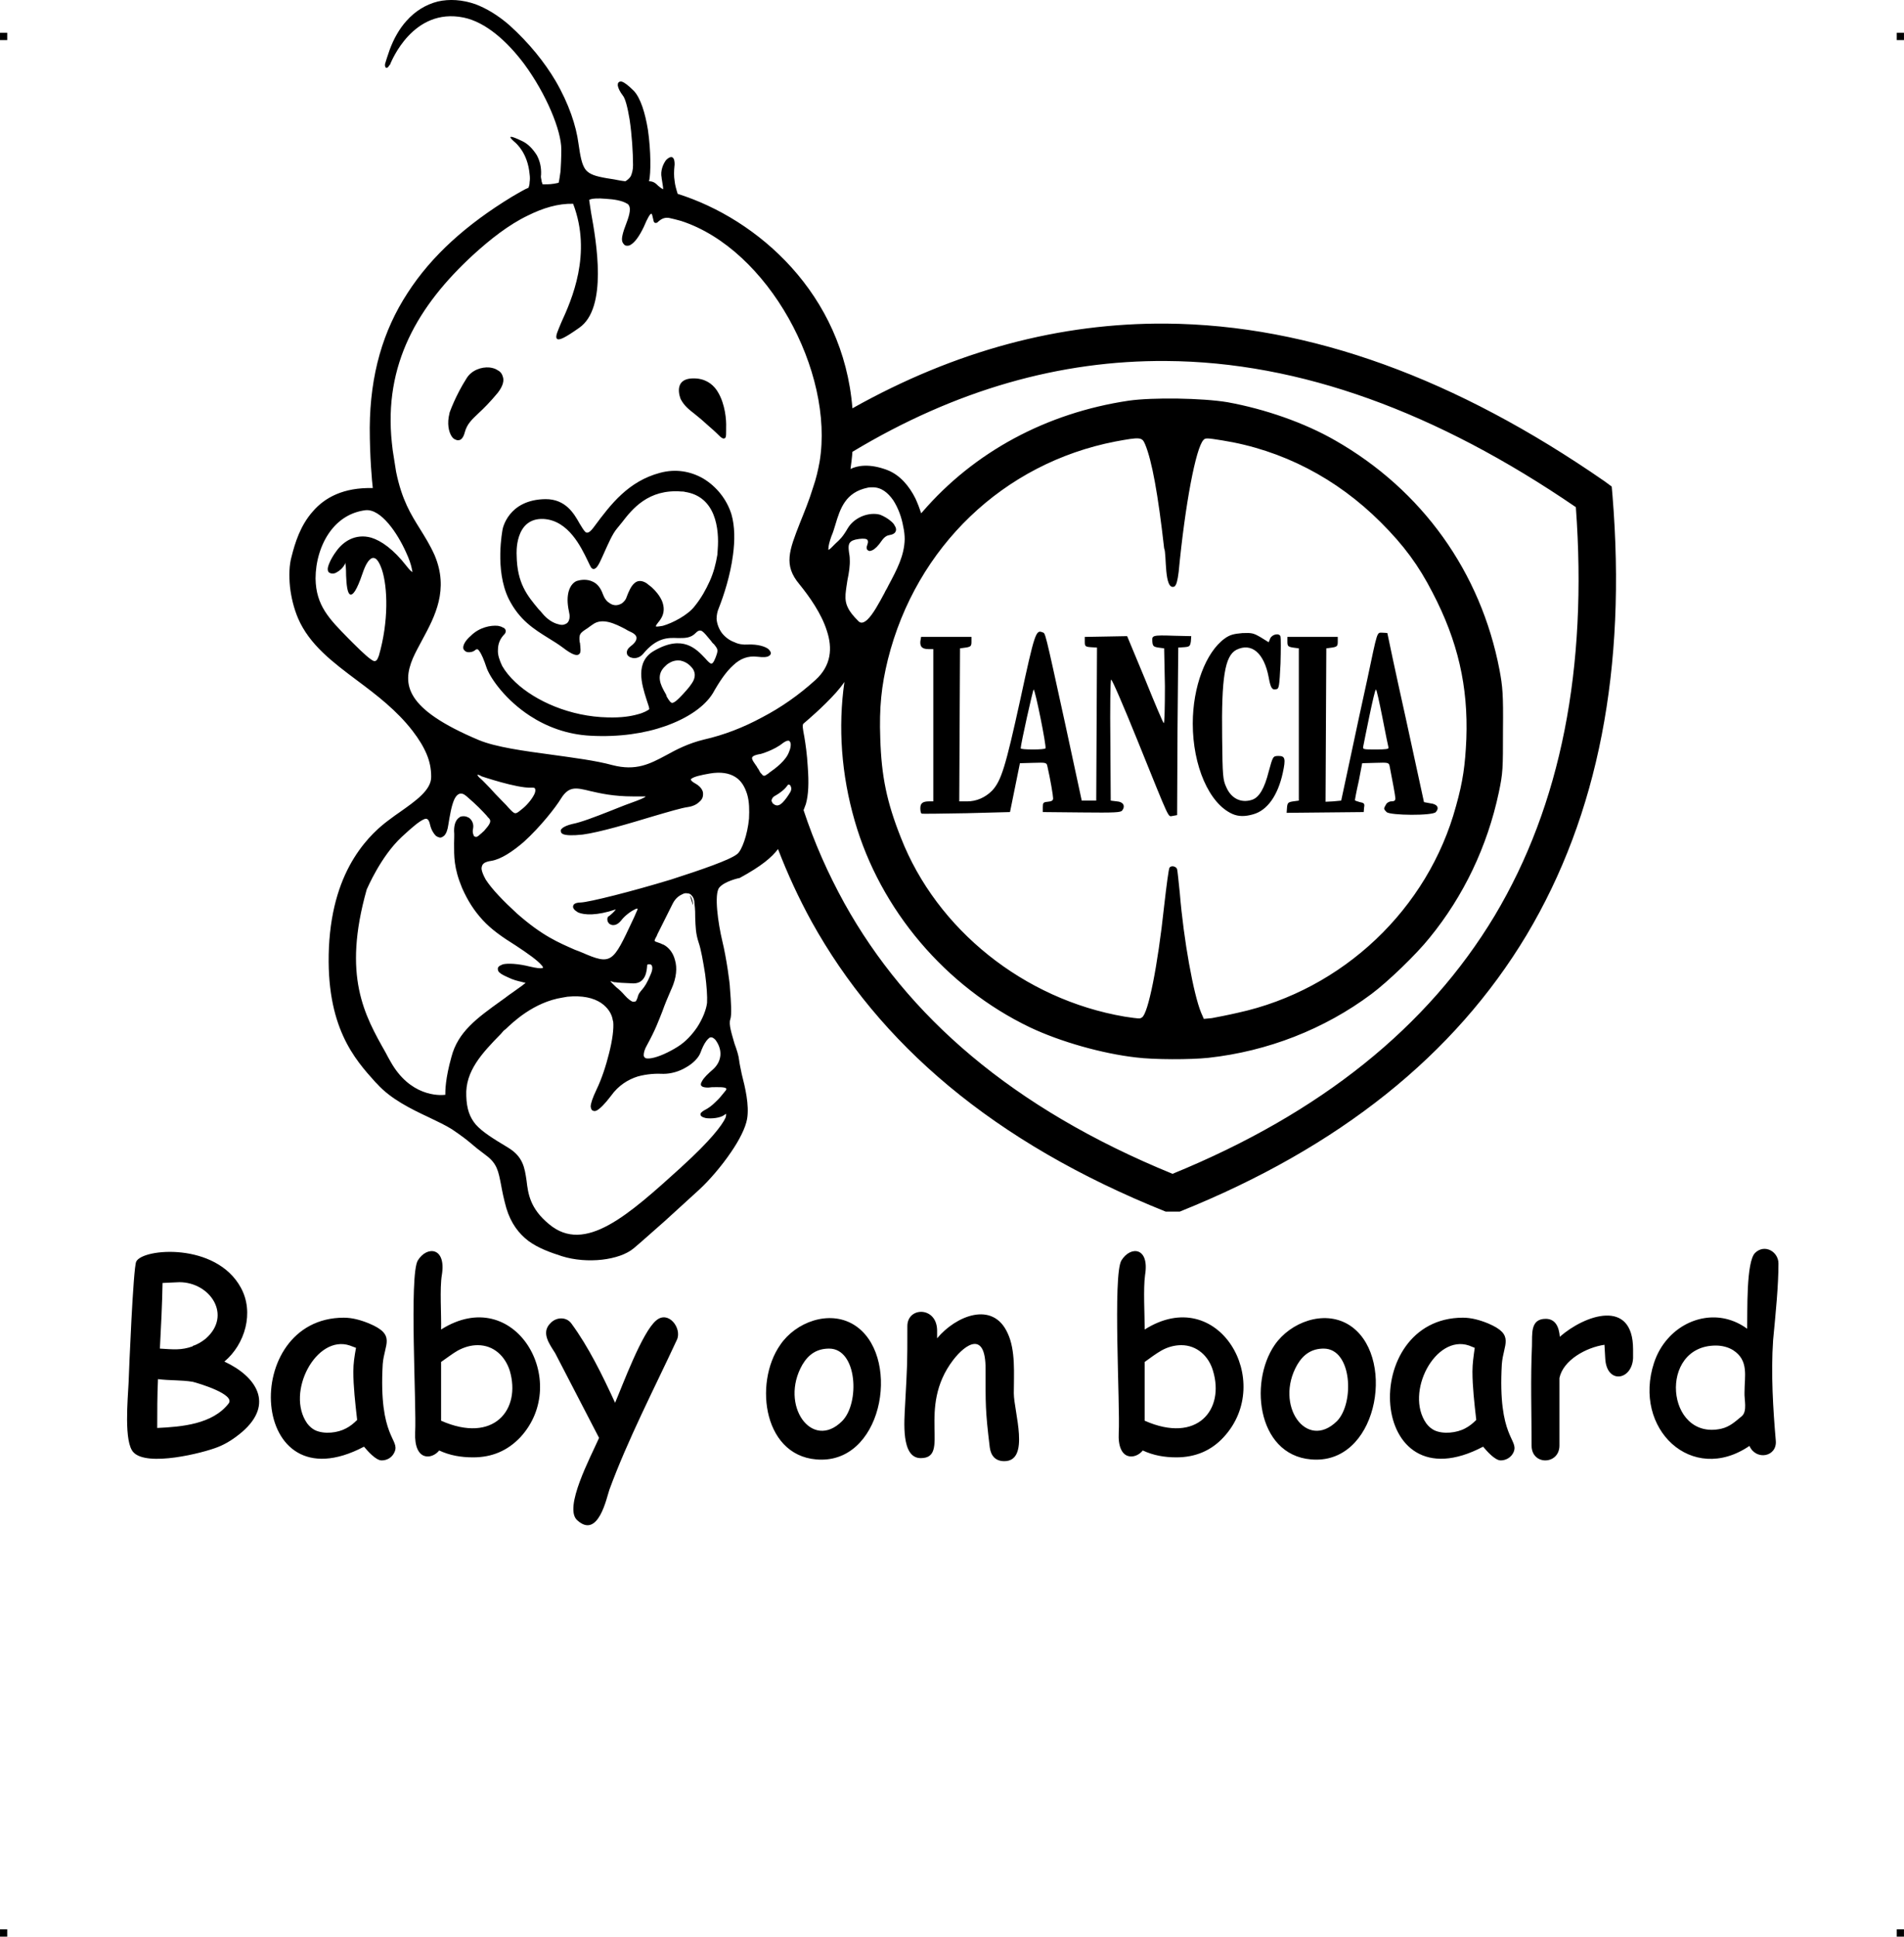 <?xml version="1.0" encoding="UTF-8"?>
<!DOCTYPE svg PUBLIC "-//W3C//DTD SVG 1.1//EN" "http://www.w3.org/Graphics/SVG/1.1/DTD/svg11.dtd">
<!-- Creator: CorelDRAW X7 -->
<?xml-stylesheet href="baby-lancia.css" type="text/css"?>
<svg xmlns="http://www.w3.org/2000/svg" xml:space="preserve" width="4.994in" height="5.079in" version="1.1" style="shape-rendering:geometricPrecision; text-rendering:geometricPrecision; image-rendering:optimizeQuality; fill-rule:evenodd; clip-rule:evenodd"
viewBox="0 0 4990 5075"
 xmlns:xlink="http://www.w3.org/1999/xlink">
 <g id="Layer_x0020_1">
  <g id="_623336032">
   <rect class="fil0" y="86" width="18.958" height="19.065"/>
   <rect class="fil0" x="4971" y="86" width="18.958" height="19.065"/>
   <rect class="fil0" y="5056" width="18.958" height="19.065"/>
   <rect class="fil0" x="4971" y="5056" width="18.958" height="19.065"/>
  </g>
  <g id="_623337216">
   <path class="fil1" d="M571 3792c-40,16 -185,52 -221,14 -26,-26 -15,-140 -13,-183 1,-30 12,-301 20,-317 17,-35 209,-51 274,68 36,65 11,149 -43,194 84,39 131,111 47,184l0 0c-20,17 -41,31 -64,40l0 0zm-101 -432l-44 2c-1,57 -4,114 -7,172 34,2 56,5 86,-6l0 -1c13,-4 24,-11 34,-19l0 0c70,-61 12,-148 -69,-148zm35 261c-31,-5 -60,-3 -91,-7 -2,44 -2,85 -2,128 65,-3 145,-10 187,-64 19,-24 -78,-53 -94,-57zm495 206c-15,0 -37,-25 -46,-36 -304,160 -327,-338 -53,-338 22,0 44,6 66,15l0 0c72,30 40,54 36,107l0 0c-11,194 46,196 31,230 -6,14 -19,22 -34,22zm-74 -233c0,-21 3,-40 7,-62l-16 -6c-88,-30 -169,123 -112,204l0 0c6,8 13,14 21,18l0 0c24,11 59,7 81,-5l0 0c10,-5 20,-13 29,-22 -5,-44 -10,-88 -10,-127zm314 225c-32,0 -61,-5 -89,-18 -19,24 -66,29 -63,-47 4,-69 -16,-413 7,-451 24,-39 75,-35 63,38 -6,36 -1,104 -2,143 193,-122 342,136 208,282l0 0c-34,36 -75,53 -124,53zm12 -294c-18,0 -35,5 -52,14l0 0c-14,8 -28,19 -44,30l0 154c138,61 210,-29 180,-131 -12,-38 -42,-67 -84,-67zm522 -14c-59,127 -129,262 -177,393l0 0c-7,20 -29,130 -84,80 -37,-32 35,-166 57,-216l-115 -222c-15,-24 -38,-54 -12,-79l0 0c15,-16 42,-17 55,2l0 0c44,60 80,133 114,207 19,-44 71,-186 108,-216 32,-27 68,21 54,51zm379 314c-152,0 -179,-200 -108,-301l0 0c40,-59 127,-92 192,-53 124,75 82,354 -84,354zm20 -291c-32,0 -54,15 -70,42l0 0c-61,106 25,227 104,148 47,-47 40,-190 -34,-190zm459 295c-23,0 -35,-14 -38,-36l0 0c-12,-99 -11,-113 -11,-206 0,-100 -52,-66 -85,-23l0 0c-97,127 -5,257 -85,257 -52,0 -43,-97 -41,-138 6,-112 6,-105 6,-208 0,-51 77,-52 78,11l0 21c48,-58 146,-100 185,-13l0 0c21,45 16,106 16,157l0 0c0,47 44,178 -25,178zm451 -10c-31,0 -60,-5 -88,-18 -19,24 -67,29 -63,-47 4,-69 -16,-413 7,-451 24,-39 74,-35 62,38 -5,36 -1,104 -1,143 193,-122 342,136 207,282l0 0c-33,36 -75,53 -124,53zm13 -294c-18,0 -36,5 -52,14l0 0c-14,8 -29,19 -44,30l0 154c138,61 210,-29 179,-131 -11,-38 -42,-67 -83,-67zm354 300c-153,0 -179,-200 -109,-301l0 0c41,-59 128,-92 193,-53 124,75 82,354 -84,354zm19 -291c-31,0 -53,15 -69,42l0 0c-61,106 24,227 104,148 46,-47 40,-190 -35,-190zm464 293c-15,0 -37,-25 -46,-36 -304,160 -327,-338 -53,-338 22,0 44,6 66,15l0 0c71,30 40,54 36,107l0 0c-11,194 45,196 31,230 -6,14 -20,22 -34,22zm-74 -233c0,-21 3,-40 6,-62l-15 -6c-88,-30 -169,123 -112,204l0 0c6,8 13,14 21,18l0 0c23,11 59,7 81,-5l0 0c10,-5 20,-13 29,-22 -5,-44 -10,-88 -10,-127zm421 -35c-3,59 -70,69 -73,0l-2 -35c-48,7 -108,40 -118,87l0 177 0 0c0,51 -73,53 -73,0 0,-88 -3,-172 1,-261l0 0c1,-31 -5,-71 36,-71 26,0 35,22 37,47 65,-57 192,-102 192,33l0 23zm367 -47c-6,87 0,182 7,263l0 0c4,43 -52,53 -69,14 -151,103 -307,-45 -250,-218 8,-24 20,-45 36,-63l0 0c50,-57 137,-78 208,-26 1,-44 -3,-176 21,-199 25,-24 61,-3 61,28 0,59 -7,127 -14,201l0 0zm-150 14c-152,0 -131,250 14,218 22,-5 36,-18 54,-33l0 0c15,-13 6,-44 7,-62 0,-43 12,-84 -30,-111 -13,-8 -29,-12 -45,-12z"/>
   <path class="fil1" d="M979 1732c7,2 10,-3 14,-14 26,-90 23,-179 8,-225 -4,-12 -9,-22 -14,-27 -4,-4 -9,-5 -13,-3 -8,4 -16,16 -24,40 -15,44 -25,57 -32,55 -8,-3 -10,-27 -11,-50 0,-17 -1,-33 -3,-34 0,-1 1,2 0,4 -5,10 -14,18 -22,22l0 0c-3,2 -7,3 -10,3l0 0c-4,0 -7,-1 -10,-3 -2,-2 -3,-5 -3,-8 -1,-6 7,-27 22,-47 9,-13 22,-25 37,-32 15,-7 34,-10 55,-4 26,8 58,30 93,75 7,9 12,14 15,15 0,0 -1,-4 -2,-10 -2,-10 -7,-25 -15,-42 -22,-49 -65,-114 -106,-110 -40,5 -71,26 -93,56 -25,34 -38,80 -38,123 1,71 36,106 86,157 4,4 8,8 12,12 28,28 45,43 54,47zm3151 -403c-364,-249 -723,-381 -1074,-383 -277,-2 -551,75 -822,238 -1,15 -3,30 -5,45 18,-9 50,-15 97,3 33,13 57,42 73,74 6,13 11,26 15,39l3 -3c136,-158 326,-260 541,-292 63,-9 193,-7 259,4 99,18 202,54 282,100 228,130 382,345 431,602 8,43 10,63 9,157 0,102 0,112 -11,164 -30,141 -92,271 -181,380 -35,44 -110,116 -153,148 -123,92 -272,150 -427,167 -47,5 -143,5 -190,-1 -88,-10 -198,-41 -278,-79 -221,-106 -392,-308 -459,-541 -35,-121 -44,-245 -27,-364 -6,9 -14,19 -22,28 -34,38 -79,76 -85,81 -4,3 -2,14 2,35 3,18 7,44 9,79 3,41 2,72 -5,97 -2,5 -4,11 -6,16 28,85 64,166 107,244 164,295 439,537 860,709 389,-159 669,-385 844,-676 174,-291 244,-649 213,-1071zm-1896 -259c271,-152 545,-224 822,-222 379,3 762,145 1149,413l19 14 2 23c37,453 -37,837 -225,1152 -189,315 -491,557 -909,725l-37 0c-454,-182 -751,-441 -928,-760 -34,-62 -63,-125 -88,-190 -16,21 -42,44 -101,76l-1 0c0,0 -38,8 -52,25 -14,17 -3,94 8,140 11,45 20,112 20,123 3,38 5,70 1,82 -5,13 4,39 11,64 6,16 11,32 12,43 1,9 4,22 7,37 9,35 20,81 14,117 -4,23 -20,55 -42,87 -25,37 -58,75 -83,98 -23,21 -58,53 -91,83 -33,29 -63,56 -81,71 -19,16 -49,26 -83,30 -35,4 -73,1 -105,-9 -31,-10 -62,-21 -88,-40 -25,-19 -46,-46 -58,-86 -7,-25 -11,-45 -14,-62 -7,-35 -10,-55 -40,-77 -20,-15 -30,-23 -39,-31l0 0c-12,-10 -22,-18 -50,-37 -16,-10 -37,-20 -60,-31 -47,-22 -100,-48 -136,-88l-4 -4c-54,-60 -131,-145 -122,-353 5,-107 33,-182 66,-235 33,-53 70,-84 95,-102 8,-6 16,-12 25,-18 41,-29 83,-58 82,-93 0,-21 -4,-40 -12,-59 -8,-19 -20,-39 -37,-61 -41,-53 -93,-93 -144,-131 -64,-48 -126,-94 -156,-164 -11,-26 -18,-55 -21,-82 -3,-30 -2,-58 4,-79 9,-36 23,-82 56,-119 31,-36 80,-63 157,-61 -2,-17 -8,-80 -8,-158 1,-140 35,-255 99,-353 63,-98 155,-180 273,-252 10,-6 19,-11 26,-15 7,-4 13,-7 18,-9 2,-5 3,-10 3,-15 1,-6 1,-13 0,-20 -5,-57 -36,-81 -36,-82l0 0c-1,-1 -41,-33 17,-5 15,7 28,21 38,37 8,15 12,32 11,51 -1,5 0,10 1,14 0,4 2,7 3,11 2,0 4,0 6,0l0 0c9,0 19,0 36,-4 2,-8 3,-17 5,-30 1,-15 2,-34 2,-58 0,-49 -39,-144 -97,-223 -45,-60 -101,-110 -159,-122 -133,-27 -189,115 -192,121l0 0 0 0 0 1c-3,4 -5,6 -6,8 -4,3 -7,2 -8,-3l0 0c0,-1 0,-3 0,-5 2,-7 6,-20 12,-37 11,-30 26,-56 44,-76 23,-26 51,-43 82,-51 31,-7 64,-5 99,7 29,11 59,29 89,55 52,47 92,97 121,146 35,60 54,118 60,164 5,35 9,56 19,69 10,12 26,17 55,22 6,1 13,2 19,3 10,2 20,4 30,5 5,-3 10,-7 14,-13 3,-7 6,-16 6,-29 0,-33 -3,-80 -9,-120 -5,-30 -11,-55 -18,-63 -7,-9 -12,-19 -13,-26 0,-3 0,-6 2,-8 2,-2 5,-3 9,-2 6,2 16,9 31,24 18,19 30,59 37,102 8,55 8,114 3,135 12,0 18,6 24,12 4,3 7,6 13,9 0,-7 -2,-15 -4,-29l0 -1c-4,-18 4,-37 12,-47 3,-3 6,-5 8,-6 4,-2 8,-2 10,1 3,3 4,9 4,17 -2,18 -2,31 0,43 1,11 4,21 8,34 210,66 434,262 458,562zm1339 885c1,-5 8,-41 16,-79 8,-38 15,-69 17,-69 2,0 9,33 17,73 8,41 15,76 16,79 1,4 -7,5 -33,5 -34,0 -35,0 -33,-9zm190 173c10,-11 4,-21 -15,-23l-16 -3 -48 -221c-27,-121 -48,-221 -48,-222 0,0 -6,-1 -13,-1 -15,0 -12,-8 -40,124 -11,50 -31,142 -44,204l-24 112 -21 2 -20 1 1 -201 1 -201 15 -2c13,-2 15,-4 15,-15l0 -13 -132 0 0 13c0,11 2,13 15,15l15 2 0 399 -15 2c-13,2 -15,4 -16,16l-1 14 101 -1 101 -1 1 -12c2,-10 0,-12 -11,-14 -7,-2 -13,-4 -13,-5 0,-2 4,-24 10,-50l9 -47 35 -1c33,-1 35,-1 37,9 7,36 15,78 15,84 0,6 -3,8 -11,8 -5,0 -12,4 -14,9 -6,10 -6,11 2,19 9,9 121,10 129,0zm-479 6c37,-10 65,-49 78,-109 8,-37 6,-44 -11,-44 -15,0 -15,1 -26,41 -11,44 -25,68 -44,74 -28,9 -54,-3 -67,-33 -9,-19 -10,-29 -11,-131 -2,-156 7,-213 37,-229 40,-20 73,8 85,72 5,28 9,34 20,31 7,-1 8,-7 11,-67 1,-36 1,-68 0,-71 -3,-10 -22,-6 -27,5l-4 10 -21 -13c-19,-11 -23,-12 -48,-11 -22,2 -32,4 -46,14 -50,36 -84,127 -84,223 0,111 43,210 104,237 16,7 33,7 54,1zm-609 -173c0,-10 32,-154 34,-154 4,0 34,149 31,154 -1,2 -16,3 -33,3 -18,0 -32,-1 -32,-3zm411 -44l2 -220 15 -1c15,-1 16,-3 18,-15l1 -14 -44 -1c-59,-2 -59,-1 -58,15 1,12 3,14 16,16l15 2 2 99c0,54 -1,98 -3,97 -2,-1 -24,-53 -49,-115l-47 -113 -55 1 -56 1 0 13c0,11 1,13 16,14l16 1 -1 201 -1 200 -38 0 -44 -204c-54,-247 -51,-234 -59,-237 -17,-7 -20,0 -58,176 -39,178 -50,213 -74,239 -18,18 -41,28 -65,28l-21 0 1 -200 1 -201 15 -2c13,-2 15,-4 15,-15l0 -13 -132 0 -2 12c-1,14 5,20 22,20l12 0 0 399 -11 0c-17,0 -23,5 -23,18 0,6 1,12 3,14 2,1 55,0 118,-1l114 -3 13 -64 13 -64 35 -1c33,-1 35,-1 37,9 8,35 15,77 15,84 0,6 -4,8 -14,9 -12,1 -13,3 -13,14l0 13 102 1c88,1 102,0 106,-5 9,-12 3,-23 -14,-24l-16 -2 -1 -157c-1,-86 0,-158 2,-160 2,-2 33,70 69,159 89,220 79,199 93,198l11 -2 1 -219zm-139 747c-263,-45 -492,-228 -586,-469 -37,-93 -51,-161 -54,-260 -3,-81 3,-138 20,-207 74,-295 303,-514 596,-571 65,-12 70,-12 78,7 18,43 34,131 50,273 7,13 -1,112 27,100 5,-4 8,-14 11,-38 17,-178 45,-325 65,-346 5,-6 11,-5 49,1 157,25 300,99 416,215 61,61 99,113 135,183 67,128 94,247 89,384 -3,69 -9,112 -27,176 -73,270 -297,482 -572,542 -26,6 -57,12 -68,14l-21 2 -7 -16c-20,-48 -46,-191 -56,-314 -3,-30 -6,-58 -7,-62 -2,-8 -16,-11 -20,-4 -2,2 -8,47 -14,100 -17,159 -42,282 -58,292 -6,4 -5,4 -46,-2zm-1564 -2099c-50,24 -98,62 -142,102 -73,67 -132,139 -170,220 -38,81 -55,171 -44,274 1,12 3,25 5,37 2,13 4,25 6,38 15,74 39,112 62,149 13,21 27,43 39,70 38,90 1,160 -32,221 -9,17 -18,33 -25,49 -29,69 -20,133 172,214 45,19 120,29 194,39 57,8 113,15 157,27 62,16 98,-3 141,-26 27,-15 58,-31 99,-41 53,-12 104,-32 152,-58 50,-26 97,-59 140,-98 42,-38 45,-84 30,-129 -14,-45 -46,-90 -72,-122 -42,-50 -27,-88 2,-162l0 0c10,-25 23,-56 34,-92 8,-23 13,-45 17,-67 39,-236 -135,-557 -363,-631 -11,-3 -22,-6 -32,-8 -14,-2 -22,5 -27,9l0 0c-2,2 -4,4 -6,4 -4,1 -7,-1 -8,-9 -2,-8 -3,-15 -5,-15 -3,0 -9,9 -20,35 -12,25 -23,39 -32,45 -4,3 -7,4 -11,4 -4,0 -7,-1 -9,-4 -3,-3 -5,-7 -5,-13 0,-9 4,-22 9,-35 8,-21 16,-43 9,-54 -1,-2 -3,-4 -6,-5 -11,-7 -33,-11 -54,-12 -20,-2 -39,-1 -44,3 0,0 0,0 0,0l0 0c0,1 2,14 5,33 14,77 44,250 -31,302 -37,26 -54,35 -59,28 -4,-6 3,-20 12,-42 27,-59 81,-180 31,-311 -39,-1 -79,11 -119,31l0 0zm164 1508c-37,-9 -56,-14 -77,20 -14,23 -54,74 -97,113 -29,25 -60,46 -86,50 -8,1 -13,3 -17,5 -6,4 -8,9 -8,16 1,8 5,17 11,28 16,25 47,57 82,89 67,59 109,76 152,95 6,2 13,5 18,7 78,34 81,27 133,-84 3,-6 6,-13 9,-20 3,-6 4,-9 4,-11 0,0 0,0 -1,0 -1,0 -3,0 -6,2 -11,5 -27,17 -36,29l0 0c-9,11 -17,13 -24,12 -3,-1 -6,-2 -8,-4 -2,-3 -4,-5 -4,-8 -1,-5 0,-10 5,-12 5,-4 13,-11 17,-17l0 0c-50,17 -83,15 -99,8 -5,-3 -9,-6 -11,-9 -3,-4 -3,-8 0,-12l0 0c3,-3 9,-5 18,-5 23,-1 134,-29 236,-60 81,-26 156,-52 174,-67 12,-9 27,-50 31,-93 1,-22 1,-44 -5,-64 -6,-19 -15,-35 -31,-45 -16,-10 -38,-14 -67,-9 -23,4 -40,8 -47,13 -5,2 -2,7 9,13 9,5 15,11 18,17 3,5 3,11 2,17 -1,5 -4,10 -9,14 -7,7 -17,12 -31,14 -15,2 -49,12 -90,24 -63,19 -140,42 -185,48 -28,3 -43,2 -51,-1 -4,-2 -6,-4 -6,-7 -1,-3 0,-6 3,-8 5,-5 15,-9 28,-12 21,-4 58,-18 96,-33 18,-7 37,-15 54,-21 25,-9 40,-15 41,-18 0,0 -10,0 -33,0 -51,0 -86,-8 -112,-14zm-155 -9c-37,2 -131,-30 -131,-30l-1 -1c-4,-2 -7,-3 -9,-3 1,3 3,6 8,10 7,6 14,14 25,25 8,9 19,21 34,36 6,6 11,11 15,16 17,18 17,18 34,4 12,-9 26,-25 33,-39 2,-4 3,-8 3,-11 0,-3 -1,-5 -2,-6 -2,-1 -5,-1 -9,-1zm660 -117c-23,19 -59,29 -59,29l-1 0c-17,3 -22,7 -21,12 1,5 5,10 9,16 2,3 4,5 5,8 2,2 3,4 4,6 2,4 4,8 7,10 3,5 7,7 13,2 2,-1 5,-3 7,-5 17,-12 44,-32 52,-55 4,-9 5,-17 4,-23l0 0c-1,-2 -2,-4 -3,-5l0 0c-1,-1 -2,-1 -4,-1 -3,0 -7,2 -13,6zm0 124c-8,7 -18,13 -20,14l0 0c-4,2 -6,4 -8,7l0 0c-1,2 -2,4 -2,7 1,2 2,4 3,6 2,2 5,4 8,5 6,2 12,-1 18,-7 7,-7 14,-17 20,-27 4,-7 3,-13 1,-16 0,-1 -1,-2 -2,-3 -1,0 -2,-1 -2,-1l0 0c-2,0 -3,0 -4,2 -3,4 -7,9 -12,13zm-999 122c-55,51 -90,134 -92,138 -64,227 -6,329 50,428l0 0c4,8 8,15 12,22 51,92 127,90 144,88 0,-11 0,-42 16,-99 17,-66 67,-102 131,-148 6,-4 11,-8 19,-14l10 -7c24,-17 34,-24 34,-26 0,0 -4,0 -10,-2 -9,-2 -22,-5 -36,-12 -14,-6 -22,-11 -25,-16 -2,-5 -2,-9 1,-12 2,-2 6,-4 11,-6 13,-3 39,-2 71,6 17,4 27,5 32,4 2,-1 2,-1 2,-1 0,-2 -1,-4 -4,-7 -10,-12 -35,-30 -67,-51 -37,-23 -65,-43 -87,-67 -22,-24 -39,-50 -54,-84 -22,-53 -21,-83 -21,-117 0,-11 1,-21 0,-33 0,-19 6,-30 14,-35 3,-3 8,-3 12,-3 5,0 9,2 13,4 7,5 13,15 11,27 -2,8 -1,14 1,18 0,2 2,4 3,4 1,1 3,1 5,1 3,-1 7,-4 11,-8 3,-2 5,-5 8,-7 11,-13 22,-24 14,-33 -2,-2 -5,-5 -7,-8 -12,-13 -25,-27 -53,-51 -14,-12 -24,-6 -31,8 -8,17 -12,43 -16,67 -2,15 -6,24 -11,29 -4,3 -7,5 -11,5 -4,-1 -7,-2 -11,-5 -6,-6 -12,-16 -15,-29 -3,-14 -8,-18 -16,-14 -12,5 -30,20 -58,46zm560 381c-1,0 -2,0 -2,0l-1 0c-7,-2 -10,-3 -10,-3 -1,1 7,8 15,16 8,6 16,14 22,21 9,10 16,15 21,17 2,0 3,0 4,0 2,0 3,-1 4,-1 2,-2 3,-5 5,-10 2,-10 7,-15 12,-21 6,-7 13,-17 22,-39 6,-13 5,-21 3,-24 -1,-2 -2,-2 -4,-3 -1,0 -3,0 -4,0 -2,0 -4,1 -4,2l0 0 0 2c-1,12 -3,46 -36,46 -26,-1 -41,-2 -47,-3zm-288 123c-3,2 -5,4 -6,5l-6 7c-50,51 -94,98 -91,163 1,34 9,56 25,75 17,19 44,36 84,60 40,24 44,53 49,87 4,34 9,73 59,114 94,79 208,-24 346,-149l0 0 2 -2c75,-68 105,-108 114,-127 2,-5 2,-8 2,-10 0,0 0,-1 0,-1 -1,0 -3,1 -5,3 -11,8 -34,10 -48,8 -4,-1 -7,-2 -9,-3 -4,-2 -6,-5 -5,-9 1,-2 4,-5 9,-8 12,-6 21,-13 30,-22 9,-8 17,-18 25,-28 4,-4 4,-7 3,-8 -5,-4 -21,-3 -37,-3 -3,0 -6,1 -10,1 -19,0 -23,-6 -16,-17 4,-8 15,-19 29,-31 12,-11 18,-24 19,-37 1,-14 -4,-28 -13,-40 -2,-2 -4,-4 -6,-5 -3,-2 -6,-2 -9,-1 -3,2 -6,5 -9,9l0 0c-6,8 -11,19 -15,30 -5,14 -20,29 -38,39 -18,11 -40,17 -59,17 -19,-1 -43,0 -68,7 -25,8 -50,23 -70,51 -16,21 -28,33 -37,38 -4,2 -8,2 -11,0 -3,-1 -4,-5 -5,-10 0,-8 5,-23 15,-44 14,-29 25,-63 33,-95 9,-35 13,-66 11,-84 0,-1 -1,-2 -1,-3 -2,-16 -12,-33 -31,-46 -20,-13 -48,-20 -89,-16 -3,1 -7,1 -11,2 -77,12 -132,66 -150,83zm438 -329c-18,36 -41,82 -41,82l0 1c-6,11 -8,14 -5,16 2,1 5,2 8,3 4,1 8,3 12,5l0 0 1 0c14,7 26,21 31,41 6,20 4,46 -9,75l0 0 -1 2 0 0c-10,23 -17,40 -23,57 -10,25 -18,48 -40,88 -7,12 -9,21 -9,27 0,4 2,6 5,8 4,1 9,1 15,0 19,-3 47,-16 69,-30 21,-13 38,-32 51,-51 15,-23 24,-47 26,-64 1,-16 -1,-45 -5,-75 -5,-32 -11,-66 -17,-83 -8,-24 -8,-42 -9,-64 0,-11 0,-23 -2,-38 0,-10 -3,-17 -7,-21 -3,-4 -7,-6 -12,-6 -4,-1 -9,0 -14,3 -9,4 -18,12 -24,24l0 0zm524 -1091c-4,0 -9,0 -13,1 -58,12 -72,54 -85,98 -3,10 -6,20 -10,29 -5,14 -8,26 -8,33 0,1 0,2 0,3 2,-1 4,-2 7,-5 5,-5 9,-9 12,-12 11,-10 18,-16 32,-40 9,-15 23,-25 37,-31 17,-7 35,-8 48,-4 10,4 20,10 27,16 5,4 9,8 11,13 3,4 4,9 3,13 -1,1 -1,3 -2,4 -4,5 -9,6 -14,7 -6,1 -13,3 -22,16 -8,12 -17,21 -24,24 -3,1 -5,2 -7,2 -3,-1 -6,-2 -7,-5 -1,-3 -1,-6 1,-11l0 0c3,-8 2,-13 -2,-15 -5,-2 -15,-2 -29,1 -20,5 -19,16 -17,33 1,6 2,12 2,18 1,17 -2,36 -6,55 -2,13 -4,25 -5,37 -1,14 1,25 6,35 5,11 14,22 27,35 7,8 15,5 24,-3 15,-14 31,-44 45,-70 2,-5 5,-9 7,-13l3 -6c23,-43 42,-79 43,-122 0,-9 -1,-21 -4,-34 -4,-23 -13,-48 -26,-68 -14,-20 -31,-34 -54,-34zm-1109 -195c0,0 15,-44 45,-91 13,-21 39,-30 60,-28 8,1 15,3 21,7 6,3 11,8 13,15 5,11 2,26 -13,45 -20,24 -36,40 -49,52 -19,18 -31,29 -37,51 -3,12 -8,18 -13,20 -4,1 -8,1 -11,-1 -4,-1 -7,-4 -10,-8 -8,-12 -13,-34 -6,-61l0 -1zm606 -36c0,0 -26,-60 43,-54 27,3 45,18 56,38 17,30 21,69 20,91 0,3 0,6 0,8 0,15 0,21 -8,20l0 0c-4,-1 -9,-6 -17,-14 -5,-5 -12,-11 -20,-18 -14,-13 -26,-23 -36,-31 -18,-14 -29,-23 -38,-40l0 0zm-467 342c0,-1 14,-79 113,-80 52,0 74,37 89,64l0 0c6,10 11,18 15,22 5,4 11,2 21,-11l3 -4c43,-58 89,-118 172,-140 41,-11 80,-4 113,15 35,21 62,55 74,94 9,31 9,69 4,106 -7,54 -24,106 -37,139 -4,9 -6,19 -6,29 1,13 6,26 14,37 8,10 19,19 33,24 10,5 23,7 35,6 26,-1 45,5 54,12 3,3 5,6 6,9 1,3 -1,7 -5,9 -4,3 -14,4 -30,2 -25,-3 -45,5 -63,22 -19,17 -36,42 -54,74 -21,34 -65,65 -125,86 -54,19 -121,29 -195,25 -62,-3 -116,-24 -159,-52 -63,-41 -102,-96 -113,-124 -8,-24 -14,-38 -20,-46 -3,-5 -6,-6 -10,-3 -5,5 -14,7 -21,6 -3,-1 -6,-2 -7,-4 -3,-2 -4,-5 -4,-8 0,-7 5,-18 20,-31 22,-22 52,-28 71,-26 5,1 9,2 12,4 4,1 7,4 8,7 1,4 0,8 -3,11 -12,12 -17,26 -17,41 -1,13 4,27 11,42 8,14 20,29 35,43 52,49 143,90 242,92 36,1 60,-3 78,-8 16,-4 26,-10 30,-13 2,-1 -2,-12 -7,-27 -12,-38 -31,-98 21,-127 75,-43 110,-4 133,20 6,7 11,12 15,14 3,1 7,-2 12,-15 8,-21 7,-22 -4,-36 -3,-2 -6,-6 -8,-9 -10,-12 -17,-21 -23,-25 -5,-3 -10,-2 -16,4 -14,15 -30,14 -48,14 -25,-1 -55,-2 -91,42 -8,9 -19,12 -28,10l0 0c-4,-1 -7,-2 -9,-4l0 0c-3,-2 -5,-5 -5,-8 -1,-5 1,-11 8,-17 11,-8 17,-16 17,-22 1,-6 -4,-12 -15,-17 -5,-2 -10,-5 -15,-8 -25,-13 -59,-30 -84,-12 -6,4 -10,7 -14,10 -20,13 -23,15 -21,36l1 3c1,12 3,23 -1,28l0 0c-6,7 -18,4 -44,-16 -12,-9 -25,-17 -38,-25 -37,-23 -76,-47 -104,-103 -37,-76 -16,-180 -16,-181l0 0zm108 -28c-78,-4 -71,94 -71,94l0 1c1,74 28,106 58,142 3,3 6,6 9,10 13,16 29,26 43,29 6,2 12,2 16,0 4,-1 8,-4 10,-8 3,-6 4,-14 1,-26 -5,-23 -4,-39 -1,-51 5,-19 16,-27 23,-29 7,-2 25,-6 42,3 10,5 19,15 25,32 4,11 10,19 17,23 5,4 11,6 17,6 5,0 11,-2 16,-5 5,-4 10,-9 12,-16 6,-16 12,-29 20,-36 8,-8 19,-9 32,-1 4,3 9,7 14,11 10,9 21,22 27,36 6,15 7,32 -4,48 -2,3 -4,6 -6,8 -4,5 -6,8 -6,10l0 0c0,1 1,1 3,1 3,0 9,-1 15,-2 25,-7 66,-28 84,-52 17,-21 29,-43 39,-65 10,-22 16,-45 20,-69 0,-4 1,-9 1,-15 2,-25 1,-60 -11,-90 -12,-30 -35,-54 -75,-60l0 0c-3,-1 -6,-1 -9,-1 -87,-7 -129,46 -156,81 -5,6 -9,11 -13,16 -12,14 -23,40 -33,62 -9,20 -16,37 -23,42 -4,3 -8,3 -12,-2 -2,-3 -5,-10 -9,-18 -17,-35 -50,-105 -115,-109zm316 452c3,5 6,10 6,13 7,12 11,17 15,17 6,-1 14,-8 27,-22 14,-15 24,-27 29,-38 4,-10 4,-19 -2,-29 -2,-3 -5,-6 -8,-9 -6,-6 -15,-11 -25,-13 -9,-1 -19,0 -30,7 -4,2 -8,6 -13,11 -21,23 -7,48 1,63zm75 560c-3,-9 -5,-17 -8,-26l0 0c4,5 7,12 8,22l0 4z"/>
  </g>
 </g>
</svg>
